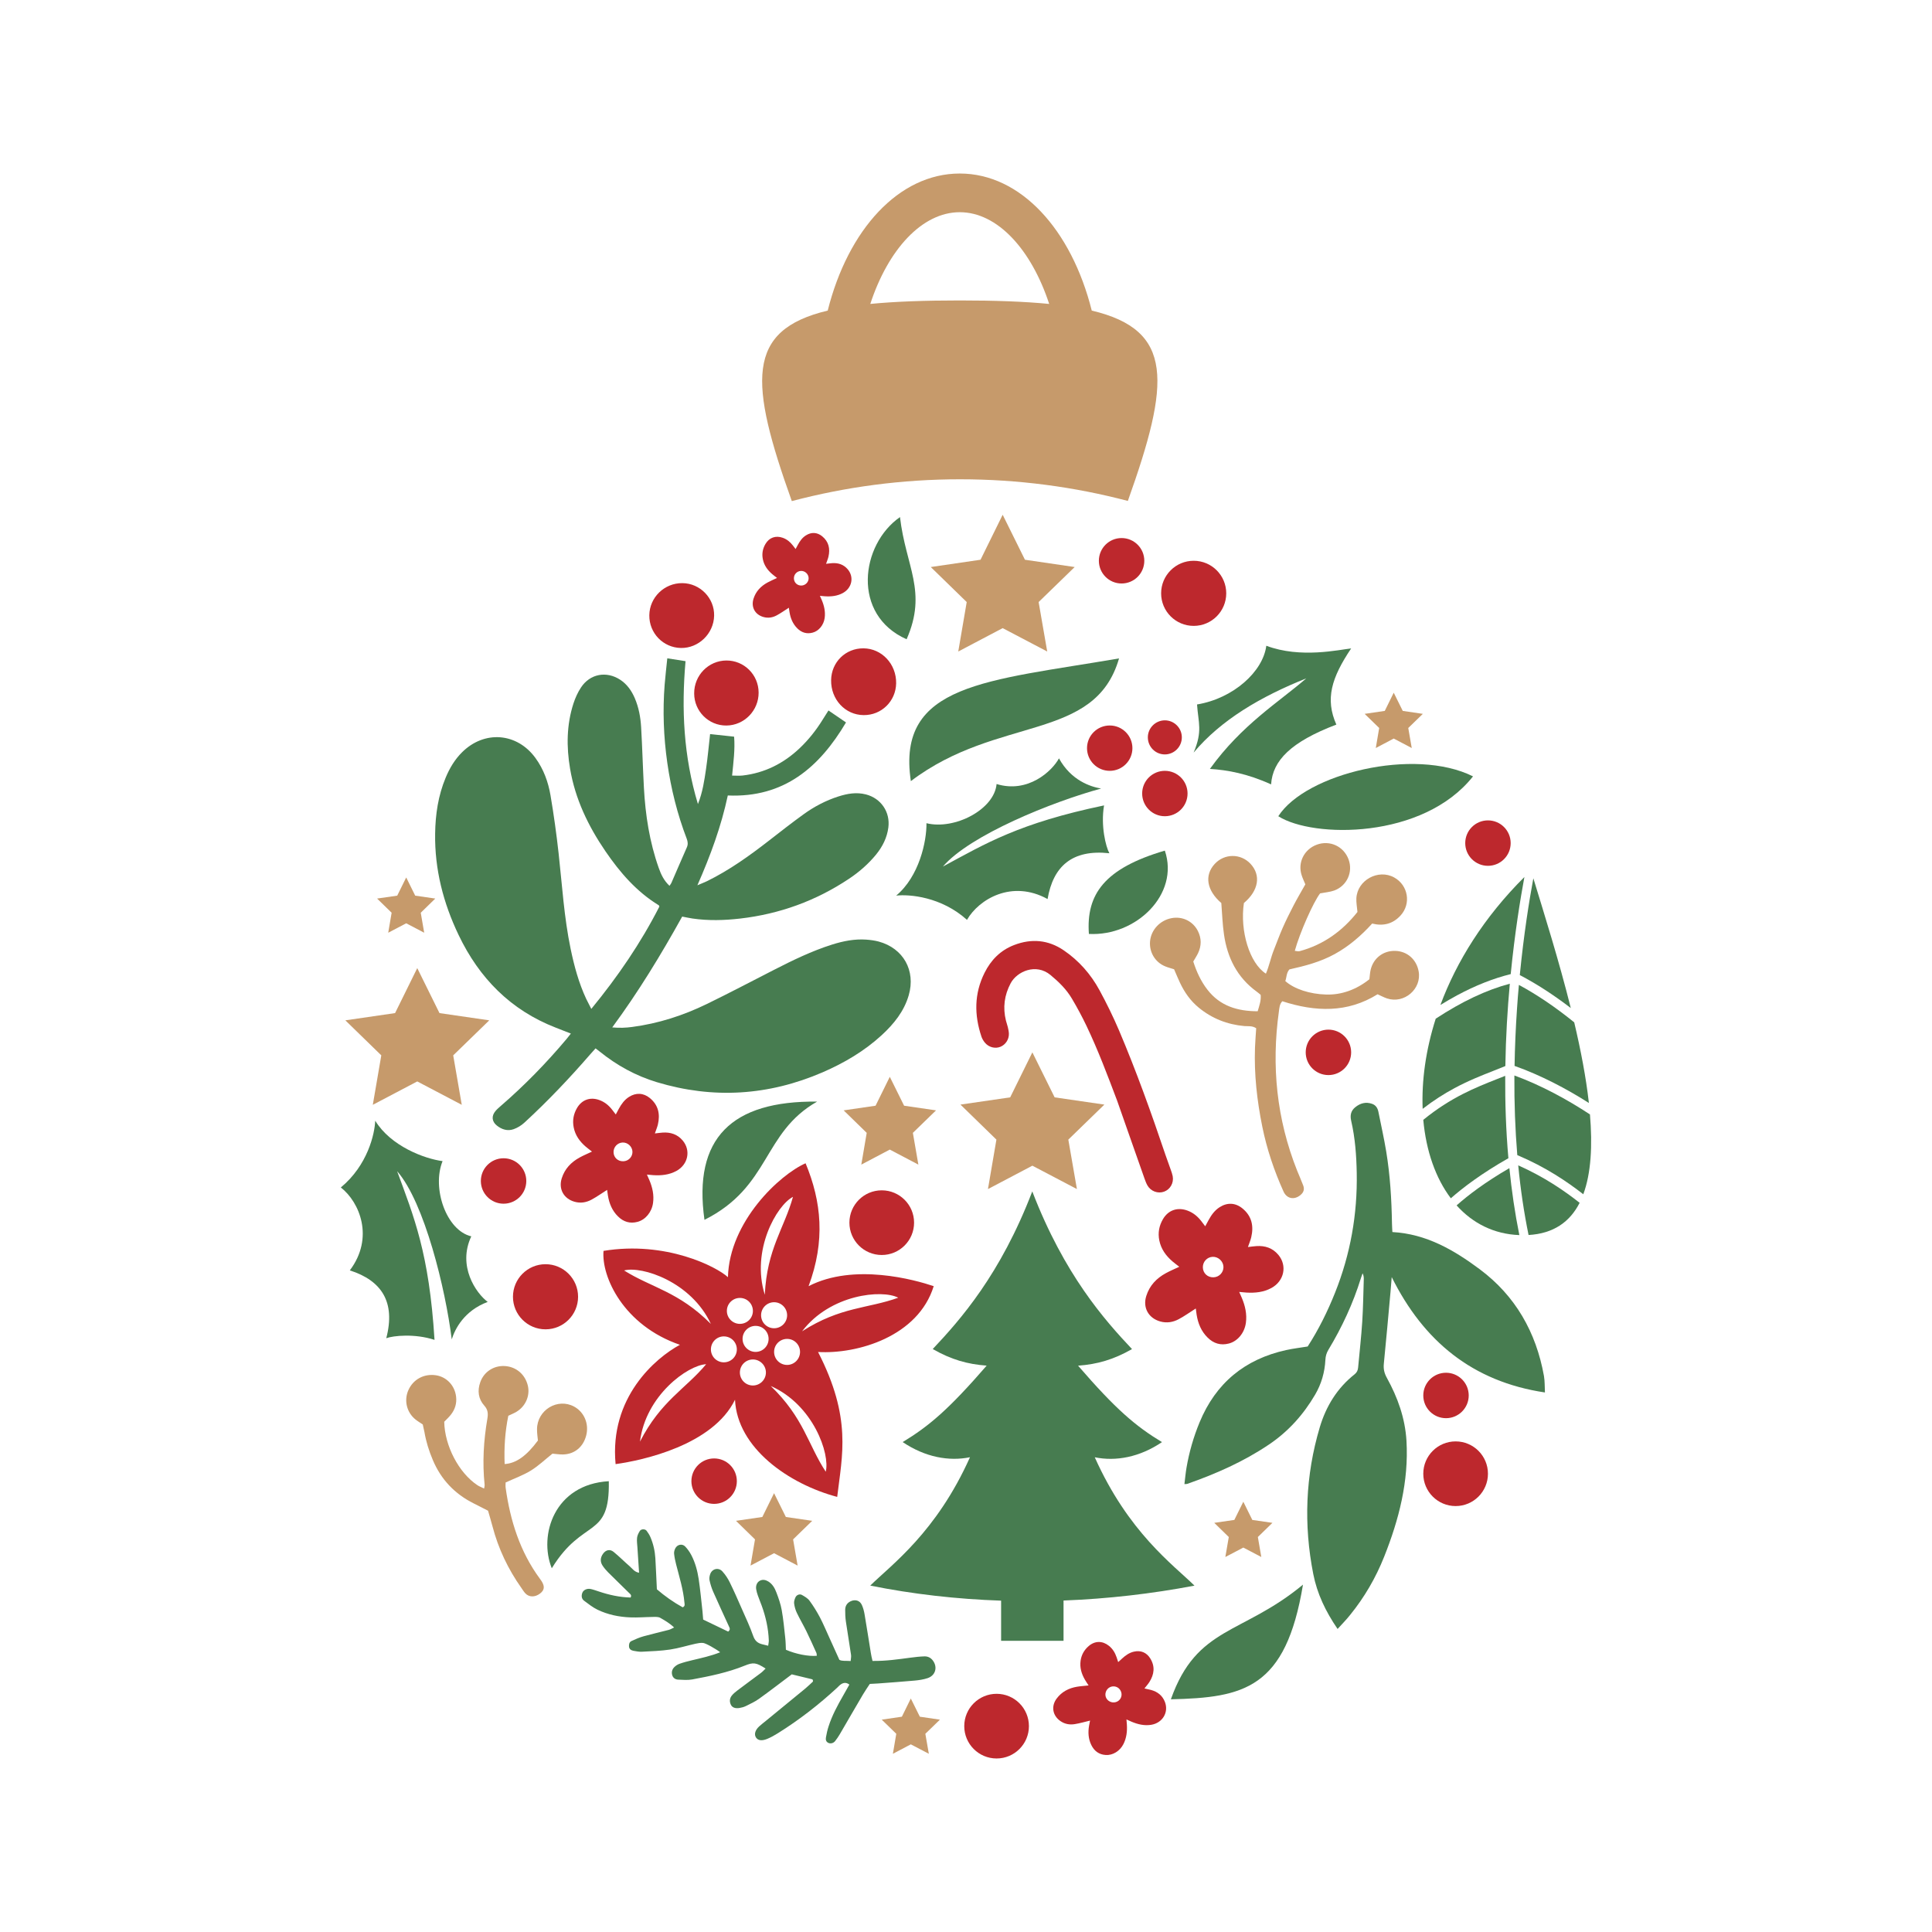 <?xml version="1.0" encoding="UTF-8"?>
<svg enable-background="new 0 0 432 432" version="1.1" viewBox="0 0 432 432" xml:space="preserve" xmlns="http://www.w3.org/2000/svg">
<style type="text/css">
	.st0{fill:#E6E7E8;}
	.st1{fill:#BE1E2D;}
	.st2{fill:#477C50;}
	.st3{fill:#C69A6B;}
	.st4{fill:#D1D3D4;}
	.st5{fill:#DABFA8;}
	.st6{fill:#1A1A1A;}
	.st7{fill:#46735C;}
	.st8{fill:#88C040;}
	.st9{fill:#046937;}
	.st10{fill:#BD282D;}
	.st11{fill:#333333;}
	.st12{fill:#FBB581;}
	.st13{fill:#594A42;}
	.st14{fill:#F2655E;}
	.st15{fill:#ED9087;}
	.st16{fill:#4A947E;}
	.st17{fill:#F04C50;}
	.st18{fill:#D85727;}
	.st19{fill:#CAB095;}
	.st20{fill:#EA9861;}
	.st21{fill:#DB9E80;}
	.st22{fill:#4E4E4E;}
	.st23{fill:#5EB18A;}
	.st24{fill:#467E63;}
	.st25{fill:#EEA16C;}
	.st26{fill:#D4CCC6;}
	.st27{fill:#E7C054;}
	.st28{fill:#010101;}
	.st29{fill:#DCD5CE;}
	.st30{fill:#E2D1D2;}
	.st31{fill:#BB853B;}
	.st32{fill:#C64A4C;}
	.st33{fill:#C1282D;}
	.st34{fill:#544842;}
	.st35{fill:#EF8C22;}
	.st36{fill:#BB292E;}
	.st37{fill:#BC4A4E;}
	.st38{fill:#BE8837;}
	.st39{fill:#D6D0CA;}
	.st40{fill:#CD9931;}
	.st41{fill:#CB804D;}
	.st42{fill:#FFFFFF;}
	.st43{fill:#191919;}
	.st44{fill:#86BCB8;}
	.st45{fill:#C88A2E;}
	.st46{fill:#D7D3CD;}
	.st47{fill:#CABFB2;}
	.st48{fill:#C3996D;}
	.st49{fill:#5FAB82;}
	.st50{fill:#E79A6C;}
	.st51{fill:#477F63;}
	.st52{fill:#B44A4E;}
	.st53{fill:#736458;}
	.st54{fill:#768C5D;}
	.st55{fill:#C6D5B1;}
	.st56{fill:#BA3F3F;}
	.st57{fill:#CCCCCC;}
	.st58{fill:#726658;}
	.st59{fill:#B94B4E;}
	.st60{fill:#EC9E6B;}
	.st61{fill:#5EAD86;}
	.st62{fill:#DADFE0;}
	.st63{fill:#D6C4B8;}
	.st64{fill:#AB987A;}
	.st65{fill:#3D4F53;}
</style>

	<path class="st3" d="m214.7 107.17c12.95 0 25.51 1.69 37.49 4.84 9.47-26.52 10.38-38.19-8.07-42.56-4.54-18.11-15.9-30.65-29.51-30.65-13.63 0-24.99 12.55-29.53 30.65-18.44 4.39-17.52 16.05-8.03 42.6 12.02-3.18 24.64-4.88 37.65-4.88zm-0.09-59.72c8.44 0 16.01 8.37 19.99 20.51-5.54-0.54-12.16-0.78-19.99-0.78s-14.47 0.24-20.01 0.78c3.98-12.14 11.55-20.51 20.01-20.51z"/>
	
		<path class="st2" d="m299.09 364.24c-2.69-3.92-4.58-7.9-5.44-12.28-2.17-11.04-1.76-22 1.45-32.8 1.4-4.7 3.89-8.78 7.8-11.87 0.53-0.42 0.72-0.9 0.78-1.52 0.31-3.41 0.7-6.81 0.92-10.22 0.2-3.12 0.24-6.24 0.34-9.36 0.02-0.47 0-0.95-0.26-1.48-0.12 0.35-0.26 0.7-0.37 1.06-1.75 5.66-4.23 11-7.29 16.07-0.42 0.71-0.62 1.41-0.66 2.23-0.14 2.77-0.89 5.37-2.29 7.77-2.62 4.47-5.99 8.24-10.31 11.15-5.67 3.83-11.87 6.56-18.29 8.81-0.13 0.05-0.28 0.02-0.63 0.05 0.16-1.27 0.26-2.49 0.47-3.7 0.6-3.48 1.57-6.85 2.92-10.12 3.63-8.78 10.12-14.12 19.36-16.15 1.54-0.34 3.12-0.52 4.81-0.8 2.41-3.73 4.44-7.8 6.13-12.05 3.43-8.59 5.01-17.51 4.84-26.74-0.07-3.92-0.36-7.83-1.24-11.66-0.29-1.25-0.07-2.26 0.92-3.06 1.11-0.9 2.36-1.24 3.75-0.75 0.83 0.29 1.24 0.94 1.41 1.77 0.59 2.96 1.26 5.91 1.75 8.89 0.88 5.34 1.2 10.73 1.29 16.14 0.01 0.63 0.06 1.26 0.09 1.87 7.62 0.42 13.78 4.04 19.52 8.31 7.98 5.94 12.62 14.09 14.37 23.87 0.21 1.19 0.15 2.44 0.22 3.69-16.22-2.42-27.16-11.51-34.26-25.8-0.09 1.07-0.16 2.14-0.26 3.21-0.49 5.38-0.96 10.76-1.5 16.13-0.12 1.17 0.08 2.12 0.68 3.2 2.41 4.37 4.08 9 4.38 14.07 0.53 9.07-1.68 17.6-4.99 25.92-1.88 4.73-4.42 9.09-7.63 13.04-0.83 1.05-1.78 2-2.78 3.11z"/>
		
			<path class="st2" d="m132.22 225.59c5.94-7.24 11.07-14.75 15.22-22.88-0.06-0.13-0.07-0.25-0.14-0.29-4.98-3.04-8.69-7.35-11.93-12.09-3.84-5.62-6.76-11.67-7.9-18.45-0.83-4.9-0.79-9.79 0.75-14.56 0.41-1.26 0.97-2.51 1.7-3.61 2.01-3.05 5.68-3.72 8.74-1.73 1.55 1.01 2.56 2.46 3.28 4.13 0.89 2.08 1.29 4.28 1.42 6.51 0.26 4.5 0.38 9.02 0.62 13.52 0.33 6.11 1.26 12.13 3.31 17.92 0.51 1.45 1.15 2.83 2.41 4.01 0.18-0.26 0.33-0.44 0.42-0.64 1.15-2.63 2.27-5.28 3.44-7.91 0.32-0.7 0.25-1.31-0.01-1.99-2.1-5.49-3.51-11.15-4.34-16.96-0.83-5.82-1.05-11.65-0.59-17.51 0.15-1.92 0.39-3.84 0.59-5.86 1.39 0.22 2.63 0.41 4.08 0.64-0.94 10.68-0.46 21.25 2.77 31.95 1.08-2.73 1.43-5.29 1.81-7.83 0.38-2.59 0.61-5.21 0.91-7.82 1.76 0.19 3.5 0.38 5.37 0.58 0.23 2.8-0.15 5.69-0.45 8.7 0.8 0 1.57 0.07 2.33-0.01 4.96-0.57 9.18-2.7 12.78-6.11 1.99-1.89 3.68-4.02 5.12-6.35 0.42-0.67 0.84-1.34 1.32-2.09 1.29 0.88 2.54 1.74 3.92 2.68-5.94 10.02-13.84 16.87-26.43 16.33-1.47 6.89-3.85 13.38-6.8 20.08 0.93-0.4 1.55-0.63 2.15-0.92 5.01-2.46 9.52-5.7 13.91-9.11 2.54-1.98 5.08-3.96 7.69-5.85 2.38-1.72 4.97-3.08 7.78-3.98 2-0.64 4.04-1 6.14-0.46 3.38 0.86 5.48 3.94 5.03 7.4-0.3 2.29-1.29 4.25-2.72 6.02-1.74 2.13-3.79 3.92-6.07 5.44-7.39 4.93-15.51 7.88-24.34 8.9-3.56 0.41-7.12 0.51-10.68-0.01-0.73-0.11-1.45-0.27-2.29-0.43-4.71 8.48-9.73 16.76-15.64 24.78 1.64 0.15 3.05 0.09 4.45-0.1 5.86-0.77 11.41-2.56 16.69-5.13 5.03-2.45 9.99-5.06 14.97-7.61 4.24-2.17 8.51-4.25 13.07-5.69 2.48-0.78 5-1.28 7.61-1.1 0.93 0.07 1.88 0.19 2.78 0.43 5.52 1.5 8.32 6.49 6.73 12-1.04 3.6-3.31 6.4-6 8.89-3.91 3.6-8.43 6.26-13.28 8.36-12.07 5.21-24.43 6-37.04 2.2-4.7-1.42-8.95-3.75-12.77-6.84-0.27-0.21-0.54-0.42-0.94-0.72-0.41 0.46-0.8 0.88-1.18 1.32-4.65 5.36-9.53 10.51-14.76 15.31-0.67 0.62-1.52 1.13-2.38 1.44-1.35 0.48-2.66 0.07-3.76-0.82-1.13-0.91-1.23-2.15-0.28-3.26 0.35-0.41 0.77-0.77 1.18-1.13 5.3-4.58 10.18-9.59 14.69-14.95 0.31-0.37 0.61-0.76 0.97-1.22-1.19-0.46-2.28-0.89-3.37-1.32-10.09-3.92-17.11-11.06-21.73-20.72-3.43-7.17-5.37-14.69-5.25-22.67 0.06-4.29 0.68-8.5 2.35-12.5 0.88-2.12 2.04-4.08 3.69-5.71 4.99-4.94 12.28-4.37 16.4 1.31 1.82 2.5 2.85 5.36 3.36 8.35 0.73 4.3 1.33 8.62 1.81 12.95 0.79 7.14 1.22 14.33 2.69 21.38 0.8 3.84 1.82 7.62 3.49 11.19 0.34 0.69 0.69 1.34 1.13 2.22z"/>
			<path class="st10" d="m193.08 144.97c4.1 0.03 7.37 3.53 7.3 7.82-0.07 4.01-3.28 7.15-7.27 7.11-4.12-0.03-7.34-3.5-7.27-7.82 0.06-4.03 3.23-7.14 7.24-7.11z"/>
			<path class="st10" d="m152.59 130.39c3.96 0.04 7.18 3.35 7.09 7.29-0.09 4-3.47 7.28-7.42 7.21-3.98-0.07-7.12-3.33-7.07-7.32 0.05-4 3.37-7.22 7.4-7.18z"/>
			<path class="st10" d="m162.42 147.69c3.97-0.02 7.19 3.18 7.21 7.17 0.02 4.03-3.22 7.34-7.21 7.37-3.96 0.03-7.19-3.18-7.2-7.17-0.03-4.05 3.2-7.35 7.2-7.37z"/>
		
		<path class="st3" d="m306.2 218.96c0.09-0.69 0.12-1.42 0.28-2.12 0.63-2.62 2.83-4.29 5.5-4.22 2.65 0.07 4.74 1.89 5.23 4.56 0.73 3.95-3.23 7.35-7.08 6.07-0.68-0.23-1.32-0.58-2.1-0.93-6.76 4.21-13.93 3.95-21.3 1.56-0.63 0.65-0.65 1.49-0.76 2.25-1.71 12.2-0.51 24.08 4.05 35.57 0.45 1.13 0.96 2.24 1.38 3.37 0.33 0.87 0.1 1.56-0.62 2.15-1.38 1.15-3.05 0.83-3.78-0.79-2.11-4.67-3.73-9.49-4.75-14.52-1.18-5.82-1.84-11.68-1.63-17.63 0.05-1.45 0.18-2.9 0.27-4.36-0.88-0.6-1.8-0.42-2.66-0.49-3.82-0.35-7.22-1.68-10.2-4.13-1.86-1.53-3.19-3.44-4.2-5.59-0.45-0.95-0.84-1.92-1.3-2.98-0.64-0.21-1.35-0.38-2.01-0.66-2.25-0.92-3.6-3.21-3.36-5.65 0.25-2.52 2.23-4.64 4.81-5.12 2.42-0.46 4.78 0.68 5.89 2.89 0.81 1.62 0.81 3.28 0.04 4.92-0.31 0.65-0.72 1.26-1.08 1.89 0.73 2.28 1.7 4.41 3.16 6.29 2.82 3.65 6.7 4.82 11.24 4.83 0.37-1.26 0.79-2.37 0.67-3.67-0.3-0.25-0.6-0.51-0.93-0.75-4.33-3.16-6.52-7.56-7.27-12.73-0.34-2.31-0.41-4.66-0.6-7.05-3.25-2.8-3.84-6.17-1.48-8.74 2.17-2.36 5.81-2.38 8-0.04 2.4 2.57 1.83 6-1.47 8.78-0.92 6.24 1.26 13.45 4.92 15.79 0.74-1.72 1.08-3.55 1.76-5.25 0.66-1.65 1.26-3.33 1.98-4.96 0.75-1.7 1.58-3.38 2.44-5.03 0.82-1.58 1.73-3.11 2.64-4.73-0.27-0.66-0.59-1.31-0.81-1.99-0.96-2.84 0.52-5.83 3.37-6.88 2.93-1.07 6.03 0.37 7.11 3.31 1.03 2.8-0.36 5.9-3.21 6.94-0.97 0.35-2.04 0.42-3.16 0.64-1.5 1.94-4.55 8.8-5.66 12.85 0.39 0.03 0.77 0.16 1.09 0.07 5.36-1.45 9.59-4.54 12.92-8.76-0.1-1.15-0.29-2.11-0.24-3.07 0.21-4.05 4.9-6.61 8.45-4.65 3.14 1.73 3.85 5.89 1.41 8.53-1.68 1.82-3.78 2.41-6.33 1.78-2.43 2.68-5.16 5.06-8.39 6.83-3.16 1.74-6.6 2.64-10.11 3.42-0.7 0.77-0.61 1.79-0.92 2.61 2.02 1.79 5.49 2.91 9.13 3.01 3.4 0.11 6.75-1.08 9.67-3.42z"/>
		<path class="st2" d="m195.1 371.39c3.04 0.04 5.75-0.37 8.48-0.73 1.04-0.14 2.09-0.26 3.14-0.29 0.75-0.02 1.41 0.3 1.88 0.94 1.1 1.49 0.58 3.34-1.19 3.93-0.91 0.3-1.89 0.45-2.86 0.54-2.74 0.25-5.49 0.44-8.23 0.65-0.56 0.04-1.13 0.06-1.83 0.1-0.5 0.76-1.05 1.55-1.54 2.38-1.73 2.93-3.42 5.88-5.14 8.82-0.33 0.56-0.69 1.1-1.09 1.6-0.4 0.49-1.05 0.61-1.53 0.37-0.53-0.27-0.59-0.76-0.5-1.25 0.14-0.79 0.31-1.59 0.56-2.36 0.79-2.49 2.03-4.77 3.32-7.02 0.44-0.76 0.87-1.53 1.35-2.39-0.66-0.51-1.26-0.46-1.83-0.1-0.34 0.21-0.61 0.53-0.9 0.8-4.11 3.8-8.52 7.22-13.28 10.19-0.75 0.47-1.54 0.91-2.36 1.25-1.19 0.49-2.02 0.36-2.46-0.24-0.52-0.71-0.28-1.68 0.66-2.55 0.48-0.44 1-0.83 1.5-1.24 2.94-2.41 5.89-4.82 8.83-7.24 0.61-0.51 1.18-1.07 1.7-1.55-0.02-0.22 0-0.31-0.04-0.37-0.03-0.07-0.11-0.14-0.18-0.15-1.57-0.38-3.13-0.76-4.52-1.09-2.55 1.91-4.91 3.74-7.34 5.48-0.91 0.65-1.96 1.13-2.97 1.63-0.43 0.21-0.92 0.33-1.39 0.41-0.93 0.16-1.62-0.11-1.91-0.71-0.35-0.72-0.29-1.45 0.2-2.06 0.34-0.43 0.79-0.8 1.24-1.14 1.74-1.32 3.51-2.61 5.26-3.92 0.38-0.28 0.7-0.64 1.06-0.99-2.12-1.35-2.73-1.44-4.69-0.64-3.78 1.53-7.75 2.34-11.73 3.08-1.02 0.19-2.1 0.08-3.14 0.04-0.59-0.03-1.1-0.34-1.3-0.94-0.22-0.67-0.07-1.32 0.4-1.81 0.32-0.34 0.76-0.63 1.2-0.79 0.91-0.32 1.86-0.57 2.8-0.79 2.11-0.51 4.23-0.95 6.3-1.79-0.85-0.68-3.22-2.05-3.85-2.09-0.55-0.04-1.12 0.06-1.66 0.18-1.9 0.42-3.76 1.01-5.68 1.3-2.07 0.31-4.19 0.38-6.29 0.49-0.64 0.03-1.29-0.09-1.93-0.21-0.49-0.1-0.92-0.36-0.97-0.93-0.05-0.51 0.07-1.03 0.55-1.25 0.88-0.41 1.77-0.8 2.7-1.06 1.87-0.52 3.77-0.95 5.65-1.44 0.35-0.09 0.68-0.3 1.18-0.53-1.01-0.97-2.07-1.57-3.1-2.16-0.44-0.25-1.08-0.21-1.63-0.2-1.7 0.02-3.4 0.17-5.09 0.1-2.53-0.1-5-0.61-7.29-1.71-1.08-0.52-2.04-1.29-3.01-2.01-0.58-0.43-0.65-1.11-0.4-1.77 0.23-0.63 1.03-1.02 1.84-0.86 0.63 0.13 1.24 0.36 1.86 0.56 2.31 0.78 4.67 1.29 7.09 1.35 0.31-0.56-0.1-0.79-0.35-1.04-1.55-1.54-3.13-3.05-4.68-4.6-0.45-0.46-0.88-0.96-1.23-1.49-0.6-0.91-0.51-1.84 0.14-2.71 0.61-0.82 1.51-1.03 2.32-0.37 1.25 1.02 2.39 2.18 3.62 3.24 0.59 0.51 1.02 1.25 2.08 1.43-0.13-1.94-0.25-3.79-0.37-5.64-0.05-0.73-0.16-1.46-0.08-2.18 0.06-0.53 0.33-1.07 0.62-1.53 0.3-0.46 1.16-0.48 1.5-0.05 0.34 0.44 0.65 0.93 0.87 1.44 0.64 1.5 1 3.08 1.1 4.71 0.13 2.26 0.22 4.52 0.34 6.95 1.74 1.5 3.7 2.89 5.77 4.03 0.6-0.27 0.42-0.7 0.39-1.08-0.26-2.92-1.14-5.71-1.86-8.53-0.2-0.78-0.37-1.58-0.45-2.38-0.04-0.38 0.08-0.81 0.25-1.16 0.43-0.9 1.55-1.15 2.23-0.45 0.55 0.57 1.02 1.25 1.39 1.96 0.87 1.67 1.35 3.49 1.63 5.33 0.36 2.4 0.58 4.82 0.85 7.23 0.06 0.55 0.09 1.11 0.15 1.82 1.89 0.91 3.77 1.82 5.59 2.69 0.57-0.44 0.33-0.82 0.17-1.17-1.17-2.58-2.38-5.15-3.52-7.75-0.36-0.81-0.62-1.67-0.81-2.53-0.1-0.44-0.01-0.98 0.15-1.42 0.44-1.21 1.87-1.54 2.73-0.58 0.64 0.71 1.2 1.54 1.62 2.4 0.97 1.96 1.84 3.97 2.72 5.97s1.82 3.99 2.54 6.05c0.38 1.08 0.99 1.61 2 1.86 0.39 0.1 0.78 0.19 1.35 0.33 0.05-0.45 0.15-0.81 0.14-1.17-0.1-2.7-0.68-5.29-1.6-7.82-0.28-0.76-0.6-1.51-0.86-2.27-0.16-0.46-0.3-0.93-0.37-1.41-0.12-0.82 0.22-1.56 0.83-1.87 0.64-0.33 1.27-0.19 1.85 0.15 0.96 0.57 1.48 1.51 1.85 2.49 0.49 1.28 0.95 2.6 1.19 3.95 0.37 2.07 0.56 4.17 0.79 6.26 0.1 0.88 0.1 1.77 0.14 2.59 2.27 0.98 5.03 1.51 6.91 1.35-0.03-0.23-0.01-0.47-0.1-0.67-0.73-1.62-1.46-3.25-2.24-4.85-0.68-1.38-1.47-2.71-2.13-4.1-0.31-0.65-0.51-1.37-0.6-2.08-0.06-0.44 0.11-0.95 0.3-1.37 0.25-0.55 0.93-0.82 1.44-0.54 0.62 0.35 1.3 0.74 1.71 1.3 0.86 1.17 1.63 2.42 2.31 3.7 0.79 1.51 1.44 3.08 2.15 4.63s1.41 3.1 2.21 4.88c0.59 0.34 1.49 0.18 2.52 0.27 0.04-0.49 0.15-0.94 0.09-1.37-0.36-2.48-0.79-4.96-1.15-7.44-0.13-0.88-0.17-1.78-0.16-2.66 0.01-0.87 0.43-1.54 1.26-1.91 1-0.45 2.01-0.16 2.46 0.83 0.3 0.65 0.49 1.37 0.61 2.08 0.49 2.87 0.93 5.76 1.4 8.63 0.07 0.56 0.22 1.1 0.38 1.82z"/>
		<path class="st3" d="m94.53 318.51c-0.54-0.37-1.1-0.69-1.6-1.09-1.99-1.58-2.64-4.27-1.62-6.57 1.07-2.42 3.48-3.73 6.15-3.34 2.37 0.35 4.21 2.25 4.52 4.75 0.19 1.52-0.23 2.9-1.18 4.09-0.45 0.57-0.99 1.06-1.47 1.56 0.11 5.38 3.24 11.39 7.4 14.17 0.44 0.3 0.96 0.48 1.52 0.76 0.06-0.41 0.14-0.64 0.11-0.87-0.52-4.95-0.22-9.87 0.62-14.77 0.18-1.07 0.15-1.97-0.69-2.9-1.34-1.49-1.58-3.34-0.9-5.24 0.82-2.33 3.02-3.75 5.48-3.61 2.55 0.15 4.56 1.87 5.16 4.4 0.52 2.23-0.51 4.61-2.55 5.83-0.55 0.33-1.16 0.57-1.82 0.89-0.73 3.54-0.97 7.14-0.82 10.79 2.56-0.15 4.9-1.82 7.44-5.26-0.07-0.77-0.21-1.65-0.2-2.53 0.02-4.29 4.6-7.06 8.3-5.05 2.25 1.22 3.36 3.86 2.7 6.44-0.66 2.59-2.62 4.22-5.22 4.26-0.8 0.01-1.61-0.12-2.33-0.18-1.64 1.3-3.11 2.72-4.81 3.77s-3.63 1.74-5.66 2.67c0 0.31-0.06 0.78 0.01 1.24 1.03 7.32 3.19 14.22 7.63 20.26 0.14 0.2 0.29 0.39 0.42 0.6 0.73 1.18 0.61 1.99-0.37 2.74-1.13 0.86-2.46 0.85-3.3-0.06-0.33-0.36-0.58-0.78-0.86-1.18-2.98-4.21-5.16-8.79-6.47-13.79-0.31-1.17-0.66-2.33-0.99-3.49-1.07-0.55-2.15-1.1-3.22-1.64-4.23-2.12-7.29-5.33-9.13-9.7-0.86-2.02-1.51-4.1-1.88-6.27-0.11-0.54-0.25-1.09-0.37-1.68z"/>
		<path class="st10" d="m182.92 302.31c8.84 0.5 22.37-3.46 25.86-14.72-4.14-1.4-17.79-5.25-27.98 0 3.78-10.14 2.89-18.91-0.67-27.48-5.8 2.54-17.04 13.03-17.36 25.47-2.52-2.33-13.85-8.17-27.82-5.88-0.5 5.77 4.46 16.67 17.08 21-5.49 2.96-15.8 11.79-14.38 26.68 6.04-0.83 21.76-4.24 26.7-14.4 0.5 10.81 12.05 18.87 22.85 21.73 1.1-9.34 3.32-17.6-4.28-32.4zm17.93-12.14c-6.82 2.47-12.85 1.97-21.5 7.51 6.29-8.28 17.88-9.41 21.5-7.51zm-21.96 12.12c0 1.6-1.3 2.91-2.89 2.91-1.62 0-2.91-1.31-2.91-2.91 0-1.62 1.3-2.91 2.91-2.91 1.6 0 2.89 1.3 2.89 2.91zm-8.71-8.2c0-1.6 1.3-2.91 2.91-2.91 1.6 0 2.91 1.31 2.91 2.91 0 1.62-1.31 2.91-2.91 2.91-1.62 0-2.91-1.3-2.91-2.91zm7.13-26.47c-1.92 6.98-5.82 11.63-6.3 21.89-3.11-9.92 2.66-20.02 6.3-21.89zm-11.87 22.6c1.62 0 2.91 1.3 2.91 2.91 0 1.6-1.3 2.89-2.91 2.89-1.6 0-2.91-1.3-2.91-2.89-0.01-1.61 1.31-2.91 2.91-2.91zm-25.89-6.14c3.96-1.06 15.02 2.52 19.4 11.95-7.25-7.27-13.25-8.08-19.4-11.95zm3.55 38.27c1.26-10.31 10.7-17.11 14.8-17.31-4.64 5.56-10.11 8.17-14.8 17.31zm18.75-17.73c-1.6 0-2.89-1.3-2.89-2.89 0-1.62 1.3-2.91 2.89-2.91 1.62 0 2.91 1.3 2.91 2.91 0 1.59-1.29 2.89-2.91 2.89zm6.5 5.18c-1.62 0-2.91-1.3-2.91-2.91 0-1.6 1.3-2.91 2.91-2.91 1.6 0 2.91 1.31 2.91 2.91 0 1.61-1.32 2.91-2.91 2.91zm0.6-7.51c-1.6 0-2.91-1.31-2.91-2.91 0-1.62 1.31-2.91 2.91-2.91 1.62 0 2.91 1.3 2.91 2.91 0 1.6-1.29 2.91-2.91 2.91zm15.69 26.79c-3.98-6.05-4.9-12.04-12.3-19.17 9.52 4.2 13.3 15.21 12.3 19.17z"/>
		
			<path class="st10" d="m260.46 172.36c-2.8 0-5.07 2.27-5.07 5.07 0 2.81 2.27 5.08 5.07 5.08 2.81 0 5.08-2.27 5.08-5.08 0-2.8-2.27-5.07-5.08-5.07z"/>
			<path class="st10" d="m248.14 172.36c2.8 0 5.07-2.27 5.07-5.07s-2.27-5.07-5.07-5.07c-2.81 0-5.08 2.27-5.08 5.07s2.27 5.07 5.08 5.07z"/>
			<path class="st10" d="m256.66 164.87c0 2.11 1.69 3.82 3.8 3.82 2.09 0 3.8-1.71 3.8-3.82 0-2.09-1.71-3.8-3.8-3.8-2.1 0.01-3.8 1.72-3.8 3.8z"/>
		
		<path class="st2" d="m292.08 151.69c-5.99 5.2-14.42 10.33-21.54 20.24 3.95 0.25 8.37 1.05 13.68 3.46 0.35-5.33 4.42-9.5 14.59-13.37-2.53-5.72-1.11-10.43 3.31-17.03-2.63 0.27-11.31 2.3-18.97-0.6-0.74 5.78-7.37 11.79-15.49 13.13 0.29 4.18 1.28 5.92-0.76 10.76 6.12-7.31 15.01-12.53 25.18-16.59z"/>
		<path class="st2" d="m216.22 205.68c2.65-4.61 10.04-9.05 18.02-4.65 1.25-7.32 5.49-11.15 13.82-10.24-0.8-1.44-1.97-6.15-1.19-10.7-18.99 3.97-26.5 8.52-36.04 13.68 6.03-7.04 24.46-14.48 35.38-17.45-2.39-0.41-6.71-1.81-9.42-6.75-1.56 2.88-6.95 7.88-13.95 5.74-0.51 5.7-9.38 10.31-15.68 8.76 0.06 4.05-1.63 11.91-6.77 16.19 2.96-0.33 10.09 0.25 15.83 5.42z"/>
		<polygon class="st3" points="98.27 226.53 93.3 216.47 88.34 226.53 77.22 228.15 85.26 235.98 83.36 247.04 93.3 241.81 103.25 247.04 101.34 235.98 109.4 228.15"/>
		<polygon class="st3" points="229.18 125.16 224.2 115.1 219.25 125.16 208.12 126.79 216.16 134.62 214.27 145.68 224.2 140.45 234.16 145.68 232.24 134.62 240.3 126.79"/>
		<polygon class="st3" points="235.82 245.37 230.84 235.31 225.88 245.37 214.76 246.99 222.8 254.82 220.91 265.88 230.84 260.65 240.8 265.88 238.88 254.82 246.94 246.99"/>
		<polygon class="st3" points="280.02 339.86 278.01 335.79 276 339.86 271.51 340.51 274.76 343.68 273.99 348.15 278.01 346.04 282.03 348.15 281.26 343.68 284.52 340.51"/>
		<polygon class="st3" points="205.68 383.86 203.66 379.79 201.66 383.86 197.16 384.52 200.41 387.68 199.65 392.15 203.66 390.04 207.69 392.15 206.91 387.68 210.17 384.52"/>
		<polygon class="st3" points="313.66 158.96 311.64 154.89 309.64 158.96 305.14 159.62 308.39 162.78 307.63 167.26 311.64 165.14 315.67 167.26 314.89 162.78 318.15 159.62"/>
		<polygon class="st3" points="175.72 339.2 173.08 333.88 170.46 339.2 164.57 340.06 168.82 344.21 167.82 350.07 173.08 347.3 178.35 350.07 177.34 344.21 181.61 340.06"/>
		<polygon class="st3" points="202.16 247.24 198.96 240.78 195.78 247.24 188.64 248.28 193.8 253.31 192.59 260.41 198.96 257.05 205.35 260.41 204.12 253.31 209.3 248.28"/>
		<polygon class="st3" points="92.84 200.27 90.83 196.2 88.82 200.27 84.32 200.92 87.57 204.09 86.81 208.56 90.83 206.45 94.85 208.56 94.08 204.09 97.33 200.92"/>
		<path class="st2" d="m76.21 265.52c4.2 3.27 7.52 11.24 2.01 18.54 7.08 2.27 10.27 7.04 8.15 15.17 1.54-0.58 6.39-1.08 10.79 0.37-1.2-19.41-4.62-27.52-8.36-37.72 6.11 6.99 10.82 26.35 12.21 37.6 0.73-2.32 2.76-6.39 8.04-8.37-2.62-1.96-6.8-8.01-3.67-14.66-5.59-1.31-8.86-10.79-6.42-16.82-4.01-0.52-11.58-3.33-15.06-9.04-0.12 3-1.71 9.98-7.69 14.93z"/>
		<path class="st2" d="m208.56 301.65c4.16 2.37 7.75 3.39 12.06 3.71-8.45 9.75-12.87 13.51-18.78 17.09 5.02 3.39 10.35 4.35 15.05 3.39-7.53 16.8-17.5 23.99-22.3 28.7 9.5 1.92 19.34 3.03 29.26 3.37v8.98h13.96v-9.01c9.88-0.38 19.72-1.51 29.28-3.33-4.8-4.7-14.77-11.89-22.3-28.7 4.7 0.96 10.03 0 15.03-3.39-5.91-3.58-10.33-7.34-18.76-17.09 4.29-0.32 7.9-1.34 12.06-3.71-6.17-6.55-15.13-16.63-22.3-35.26-7.13 18.61-16.09 28.7-22.26 35.25z"/>
		
			<path class="st2" d="m325.7 269.53c3.6 4.01 8.36 6.43 14.03 6.64-1-4.96-1.73-9.98-2.23-14.97-5.47 3.17-9.28 6.09-11.8 8.33z"/>
			<path class="st2" d="m341.79 276.15c5.63-0.32 9.27-2.97 11.42-7.2-3.42-2.69-7.89-5.78-13.73-8.37 0.52 5.44 1.3 10.63 2.31 15.57z"/>
			<path class="st2" d="m339.27 258.28 0.04 0.02c6.29 2.66 11.08 5.9 14.72 8.74 1.75-4.71 2.07-10.92 1.49-17.85-5.06-3.33-10.91-6.52-16.9-8.71-0.04 6.18 0.18 12.12 0.65 17.8z"/>
			<path class="st2" d="m339.21 225.51c-0.3 4.38-0.48 8.66-0.55 12.83 5.84 2.07 11.58 5.08 16.62 8.29-0.64-5.74-1.83-11.89-3.28-18.03-4.17-3.38-8.33-6.2-12.37-8.37-0.16 1.7-0.3 3.46-0.42 5.28z"/>
			<path class="st2" d="m351.23 225.4c-2.64-10.6-5.92-20.97-8.37-29.01-0.92 4.95-2.13 12.47-3.03 21.64 3.72 1.94 7.55 4.42 11.4 7.37z"/>
			<path class="st2" d="m322.08 224.71c1.26-0.77 2.5-1.49 3.72-2.15 4.15-2.23 8.11-3.78 12-4.75 0.9-9.12 2.13-16.7 3.06-21.71-9.07 9.03-15.19 18.94-18.78 28.61z"/>
			<path class="st2" d="m337.28 258.98c-0.55-6.26-0.75-12.45-0.71-18.42-0.56 0.23-1.13 0.45-1.72 0.68-4.94 1.95-10.37 4.09-16.6 9.16 0.63 6.98 2.77 13.05 6.16 17.54 2.73-2.4 6.87-5.55 12.87-8.96z"/>
			<path class="st2" d="m334.11 239.37c0.86-0.34 1.68-0.66 2.49-1 0.1-6.52 0.48-12.74 1-18.41-5.25 1.4-10.66 3.95-16.57 7.82-2.25 7.06-3.17 13.92-2.92 20.16 2.48-1.92 4.84-3.4 7.09-4.61 3.15-1.7 6.11-2.86 8.91-3.96z"/>
		
		<path class="st10" d="m249.8 246.13c-2.14-5.66-4.27-11.33-6.88-16.79-0.99-2.07-2.09-4.11-3.26-6.08-1.22-2.06-2.92-3.72-4.77-5.25-3.26-2.69-7.49-0.79-8.9 1.84-1.42 2.67-1.78 5.44-1.06 8.36 0.12 0.49 0.31 0.96 0.42 1.45s0.23 0.99 0.24 1.49c0.03 1.28-0.75 2.44-1.88 2.91-1.19 0.49-2.64 0.13-3.51-0.95-0.31-0.38-0.58-0.84-0.74-1.3-1.63-4.84-1.64-9.62 0.68-14.27 1.43-2.87 3.56-5.05 6.6-6.22 3.89-1.5 7.64-1.19 11.12 1.18 3.39 2.31 6.05 5.34 8 8.93 1.58 2.91 3.04 5.89 4.34 8.93 3.89 9.15 7.24 18.51 10.42 27.93 0.37 1.09 0.78 2.17 1.16 3.26 0.17 0.48 0.34 0.95 0.44 1.45 0.28 1.5-0.56 2.97-1.94 3.46-1.37 0.5-2.98-0.09-3.72-1.41-0.28-0.5-0.48-1.05-0.67-1.59-1.27-3.6-2.54-7.2-3.8-10.8-0.76-2.18-1.52-4.35-2.29-6.53z"/>
		<path class="st10" d="m176.39 135.89c-0.96 0.61-1.81 1.22-2.72 1.71s-1.9 0.66-2.94 0.37c-1.9-0.52-2.84-2.22-2.24-4.1 0.52-1.64 1.63-2.8 3.11-3.61 0.68-0.37 1.4-0.67 2.15-1.03-0.39-0.31-0.76-0.57-1.1-0.87-1.04-0.9-1.81-1.96-2.08-3.34-0.24-1.21-0.03-2.34 0.59-3.39 0.84-1.44 2.3-1.94 3.87-1.38 0.92 0.33 1.64 0.92 2.23 1.68 0.19 0.25 0.38 0.5 0.64 0.83 0.21-0.39 0.37-0.7 0.54-1 0.44-0.81 0.97-1.55 1.77-2.05 1.21-0.77 2.51-0.71 3.63 0.2 1.48 1.21 1.82 2.79 1.4 4.59-0.12 0.5-0.33 0.98-0.53 1.57 0.48-0.05 0.91-0.12 1.35-0.15 1.38-0.09 2.58 0.3 3.5 1.38 1.46 1.73 0.95 4.2-1.11 5.31-1.24 0.67-2.6 0.81-3.99 0.72-0.32-0.02-0.64-0.05-1.13-0.1 0.17 0.39 0.3 0.66 0.42 0.94 0.54 1.28 0.84 2.61 0.65 4.01-0.22 1.59-1.32 2.92-2.7 3.28-1.32 0.35-2.46-0.01-3.41-0.95-1.01-1-1.53-2.25-1.75-3.64-0.06-0.31-0.1-0.62-0.15-0.98zm4.42-6.61c-0.01-0.91-0.81-1.66-1.72-1.62-0.88 0.04-1.58 0.77-1.57 1.66 0.01 0.94 0.75 1.64 1.7 1.61 0.89-0.04 1.6-0.78 1.59-1.65z"/>
		<path class="st10" d="m267.38 292.58c-1.34 0.85-2.53 1.71-3.81 2.39-1.27 0.68-2.66 0.92-4.11 0.52-2.66-0.73-3.99-3.11-3.14-5.74 0.73-2.3 2.28-3.93 4.36-5.06 0.95-0.52 1.96-0.94 3.01-1.44-0.55-0.43-1.07-0.81-1.55-1.22-1.45-1.26-2.53-2.74-2.92-4.68-0.34-1.7-0.04-3.28 0.82-4.75 1.18-2.01 3.22-2.72 5.43-1.93 1.29 0.46 2.3 1.29 3.13 2.36 0.27 0.35 0.54 0.7 0.89 1.17 0.29-0.55 0.52-0.98 0.76-1.4 0.62-1.14 1.36-2.17 2.48-2.88 1.7-1.08 3.52-1 5.09 0.29 2.08 1.7 2.55 3.92 1.96 6.43-0.16 0.7-0.46 1.38-0.74 2.2 0.68-0.08 1.28-0.17 1.89-0.21 1.94-0.13 3.62 0.42 4.9 1.94 2.04 2.42 1.33 5.88-1.56 7.44-1.74 0.94-3.65 1.13-5.59 1.01-0.45-0.03-0.9-0.08-1.59-0.14 0.24 0.54 0.42 0.93 0.58 1.32 0.76 1.8 1.18 3.65 0.91 5.61-0.31 2.23-1.84 4.09-3.79 4.6-1.85 0.49-3.44-0.01-4.77-1.33-1.42-1.4-2.14-3.16-2.45-5.1-0.06-0.46-0.12-0.9-0.19-1.4zm6.19-9.27c-0.02-1.27-1.14-2.33-2.41-2.28-1.24 0.05-2.21 1.08-2.2 2.33 0.01 1.32 1.05 2.3 2.39 2.25 1.24-0.04 2.23-1.07 2.22-2.3z"/>
		<path class="st10" d="m135.75 266.06c-1.23 0.78-2.32 1.56-3.49 2.19s-2.44 0.84-3.77 0.47c-2.43-0.67-3.65-2.85-2.88-5.26 0.67-2.11 2.09-3.6 4-4.64 0.87-0.48 1.8-0.86 2.76-1.32-0.51-0.4-0.98-0.74-1.42-1.12-1.33-1.15-2.32-2.51-2.67-4.29-0.31-1.55-0.04-3 0.75-4.35 1.08-1.84 2.95-2.5 4.97-1.77 1.18 0.42 2.11 1.18 2.87 2.16 0.25 0.32 0.49 0.64 0.82 1.07 0.27-0.5 0.48-0.89 0.69-1.29 0.57-1.04 1.25-1.99 2.27-2.64 1.56-0.99 3.23-0.91 4.66 0.26 1.9 1.56 2.33 3.59 1.8 5.89-0.15 0.64-0.42 1.26-0.68 2.02 0.62-0.07 1.17-0.15 1.73-0.19 1.77-0.12 3.32 0.38 4.49 1.77 1.87 2.22 1.22 5.39-1.43 6.82-1.6 0.86-3.34 1.04-5.12 0.93-0.41-0.03-0.83-0.07-1.45-0.13 0.22 0.5 0.38 0.85 0.54 1.21 0.7 1.65 1.08 3.35 0.83 5.14-0.28 2.04-1.69 3.75-3.47 4.22-1.7 0.45-3.15-0.01-4.37-1.22-1.3-1.28-1.96-2.89-2.25-4.67-0.06-0.4-0.11-0.81-0.18-1.26zm5.67-8.5c-0.02-1.16-1.04-2.14-2.21-2.09-1.13 0.05-2.02 0.99-2.02 2.13 0.01 1.21 0.96 2.11 2.19 2.06 1.14-0.03 2.05-0.97 2.04-2.1z"/>
		<path class="st10" d="m243.74 384.73c-1.21 0.29-2.31 0.61-3.43 0.79s-2.2 0-3.18-0.67c-1.78-1.22-2.15-3.33-0.85-5.06 1.13-1.51 2.7-2.32 4.53-2.63 0.84-0.14 1.69-0.19 2.6-0.29-0.3-0.46-0.58-0.87-0.83-1.3-0.75-1.3-1.17-2.68-0.96-4.21 0.19-1.34 0.81-2.44 1.83-3.31 1.39-1.19 3.08-1.19 4.51-0.04 0.84 0.67 1.37 1.55 1.71 2.55 0.11 0.33 0.22 0.66 0.36 1.09 0.36-0.33 0.64-0.59 0.92-0.84 0.75-0.68 1.57-1.26 2.57-1.49 1.54-0.37 2.86 0.17 3.69 1.52 1.1 1.79 0.88 3.55-0.2 5.26-0.3 0.48-0.69 0.9-1.11 1.44 0.52 0.12 0.99 0.21 1.45 0.33 1.47 0.4 2.57 1.24 3.13 2.69 0.89 2.32-0.53 4.69-3.06 5.11-1.53 0.25-2.99-0.1-4.4-0.69-0.33-0.14-0.65-0.29-1.14-0.51 0.04 0.46 0.07 0.8 0.09 1.13 0.1 1.53-0.07 3.01-0.77 4.39-0.8 1.57-2.42 2.55-3.98 2.43-1.5-0.11-2.54-0.89-3.19-2.21-0.69-1.4-0.77-2.89-0.5-4.41 0.07-0.34 0.14-0.69 0.21-1.07zm6.96-5.28c0.31-0.95-0.24-2.02-1.2-2.3-0.93-0.28-1.91 0.23-2.23 1.16-0.33 0.98 0.19 1.97 1.19 2.28 0.94 0.28 1.94-0.22 2.24-1.14z"/>
		<circle class="st10" cx="112.6" cy="264.07" r="5.08"/>
		<circle class="st10" cx="250.79" cy="125.39" r="5.08"/>
		<circle class="st10" cx="332.71" cy="188.52" r="5.08"/>
		<circle class="st10" cx="297.04" cy="235.31" r="5.08"/>
		<circle class="st10" cx="323.33" cy="312.03" r="5.08"/>
		<circle class="st10" cx="159.68" cy="331.19" r="5.08"/>
		<circle class="st10" cx="325.48" cy="329.53" r="7.23"/>
		<circle class="st10" cx="197.16" cy="273.39" r="7.23"/>
		<circle class="st10" cx="222.84" cy="385.97" r="7.23"/>
		<circle class="st10" cx="121.98" cy="289.96" r="7.28"/>
		<circle class="st10" cx="266.91" cy="132.67" r="7.28"/>
		<path class="st2" d="m203.67 174.66c-3.29-21.87 17.08-22.37 46.55-27.44-5.4 18.72-27.12 12.68-46.55 27.44z"/>
		<path class="st2" d="m291.35 354.33c-3.85 23.26-13.21 25.26-29.54 25.64 5.8-16.39 15.95-14.39 29.54-25.64z"/>
		<path class="st2" d="m123.38 350.67c-3-7.44 0.6-18.78 12.75-19.47 0.25 13.1-5.69 7.98-12.75 19.47z"/>
		<path class="st2" d="m285.83 182.51c6.14-9.56 30.44-15.46 43.54-8.91-11.17 14.11-35.8 13.85-43.54 8.91z"/>
		<path class="st2" d="m260.46 190.2c-13.52 3.97-17.62 9.78-16.98 18.63 10.52 0.56 20.31-8.85 16.98-18.63z"/>
		<path class="st2" d="m202.72 142.94c-12.32-5.44-10.33-21.15-1.48-27.32 1.29 11.09 6.18 16.62 1.48 27.32z"/>
		<path class="st2" d="m157.52 272.76c-2.58-18.28 6.1-26.64 25.19-26.44-12.28 6.98-10.34 18.97-25.19 26.44z"/>
	

</svg>
